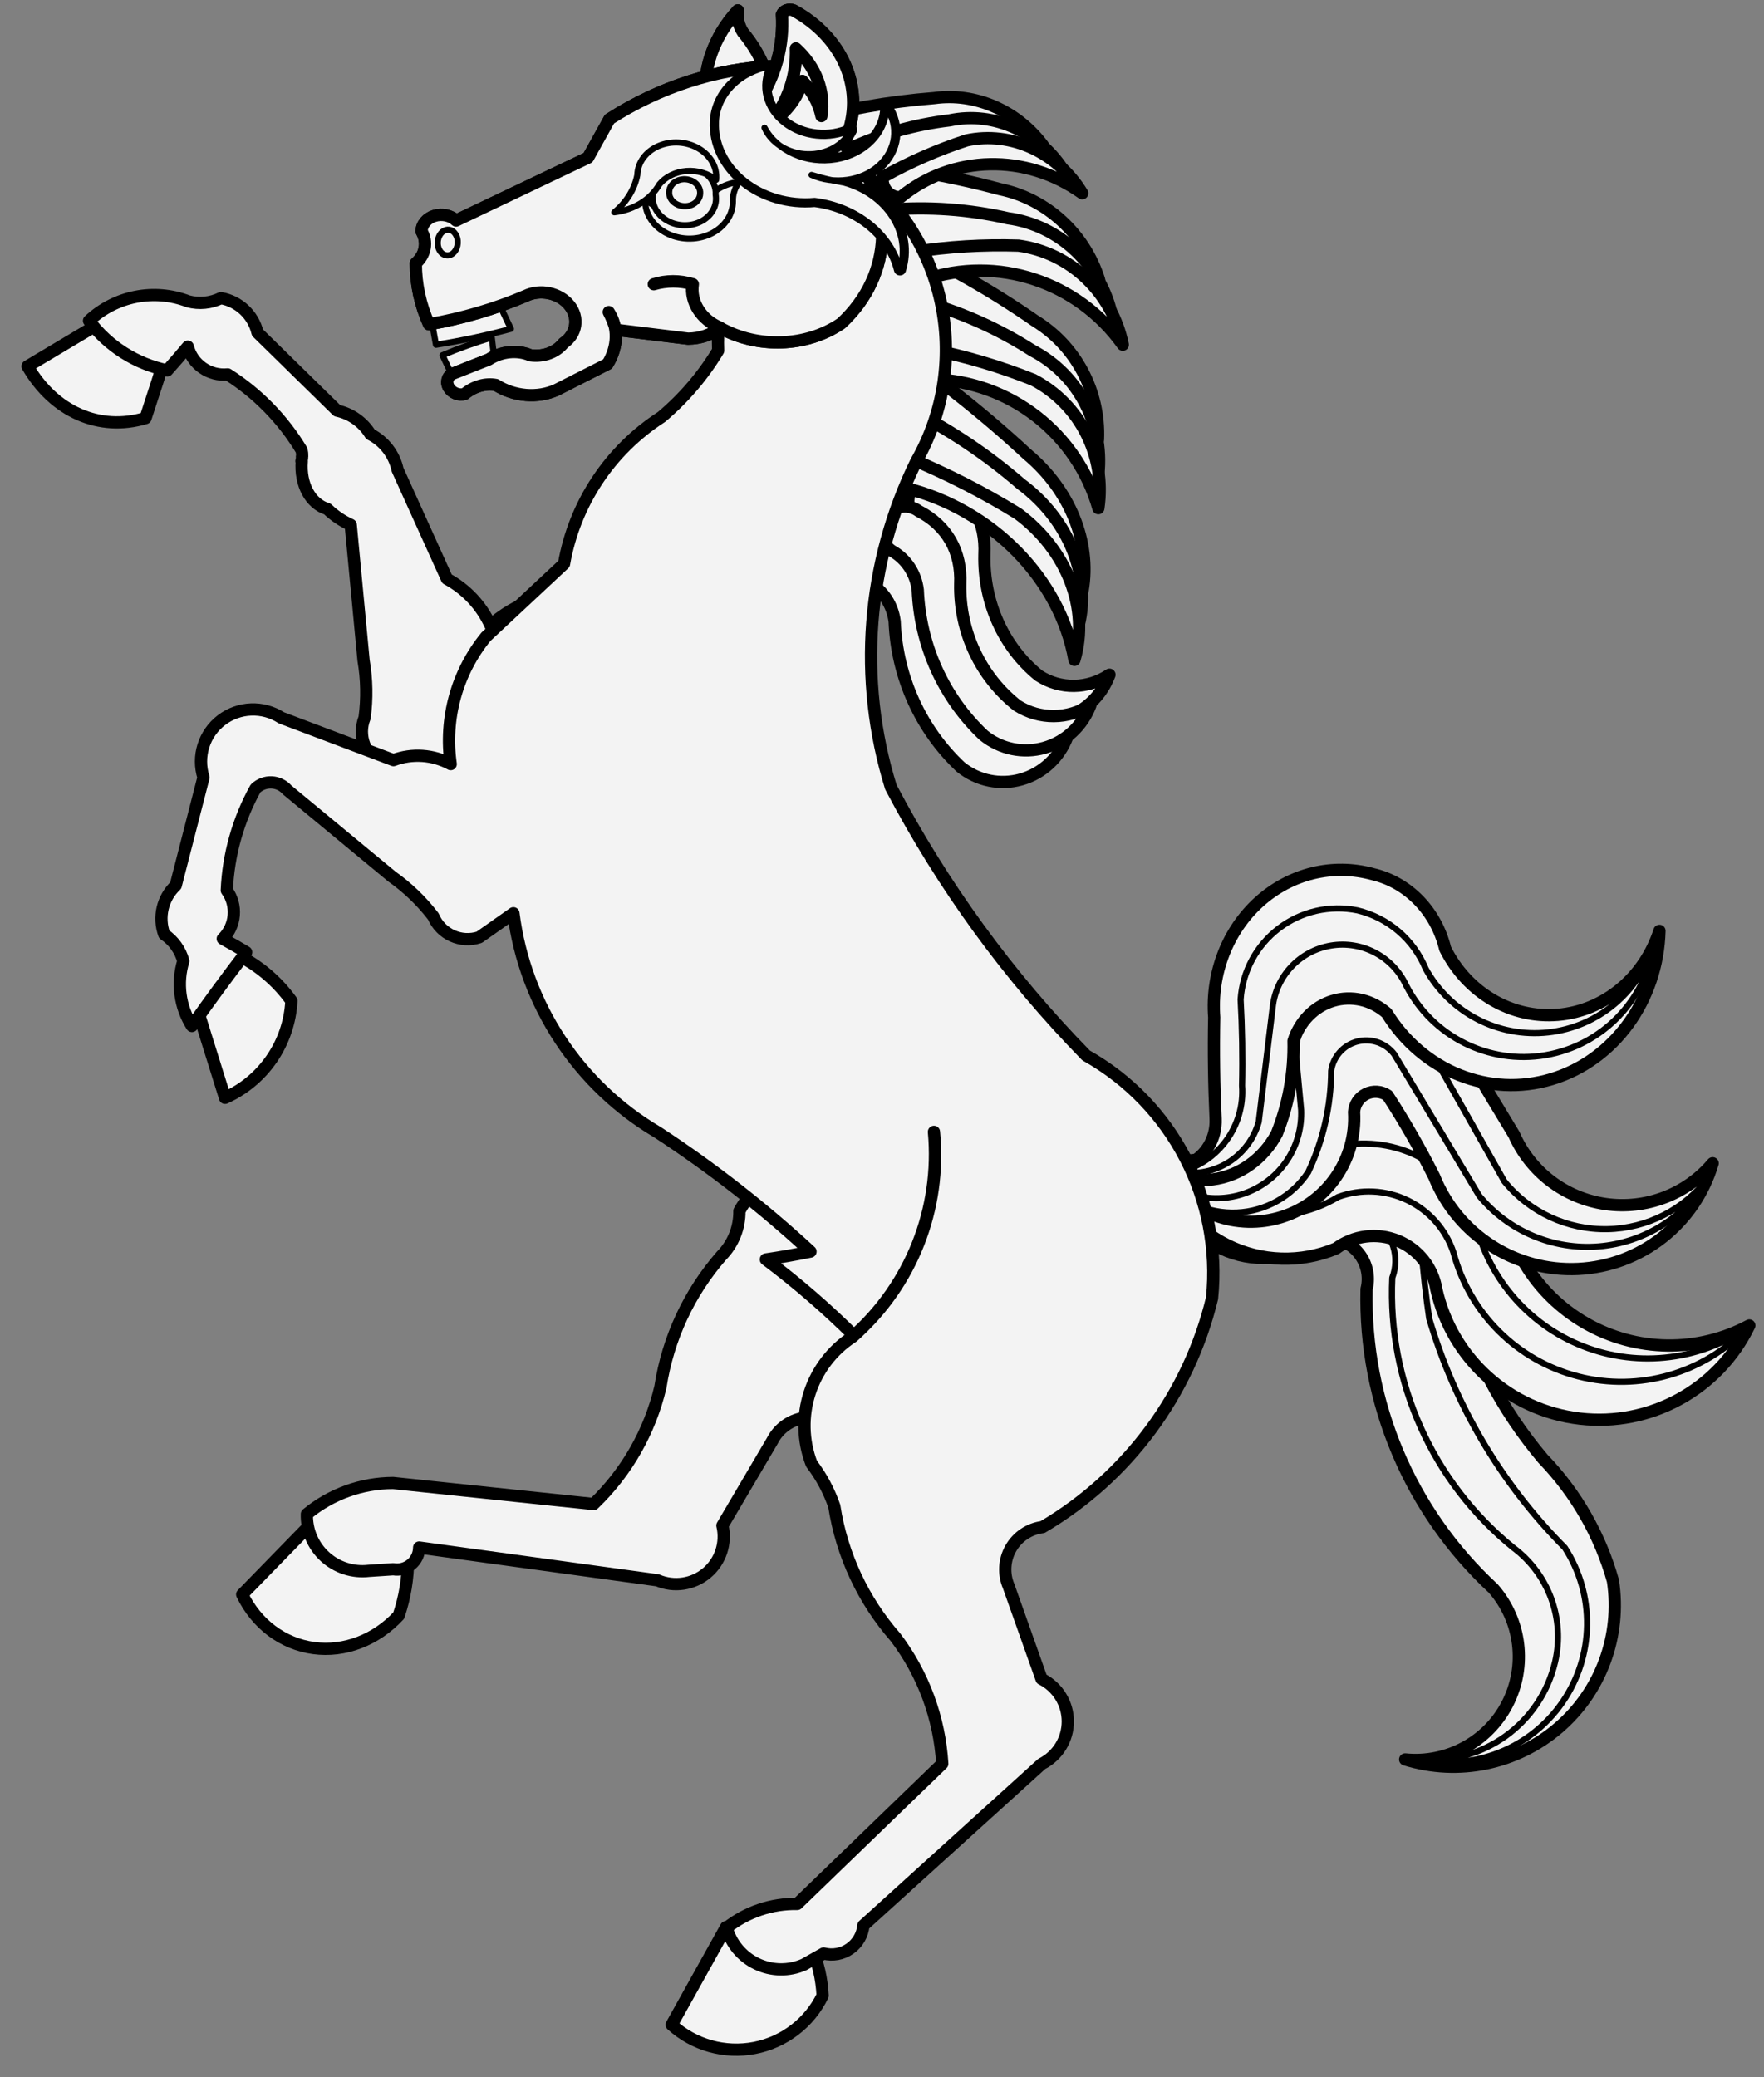 <?xml version="1.0" encoding="UTF-8" standalone="no"?>
<!DOCTYPE svg PUBLIC "-//W3C//DTD SVG 1.1//EN" "http://www.w3.org/Graphics/SVG/1.1/DTD/svg11.dtd">
<svg xmlns:dc="http://purl.org/dc/elements/1.1/" version="1.1" xmlns:xl="http://www.w3.org/1999/xlink" xmlns="http://www.w3.org/2000/svg" viewBox="31.5 61.421 288 339.079" width="288" height="339.079">
  <rect x="31.5" y="61.421" width="288" height="339.079" fill="#808080" stroke="none"/>
  <defs>
    <clipPath id="artboard_clip_path">
      <path d="M 31.5 61.421 L 319.5 61.421 L 319.5 400.5 L 31.5 400.5 Z"/>
    </clipPath>
  </defs>
  <g id="Horse_Rampant_(1)" stroke="none" stroke-opacity="1" stroke-dasharray="none" fill="none" fill-opacity="1">
    <title>Horse Rampant (1)</title>
    <g id="Horse_Rampant_(1)_Layer_2" clip-path="url(#artboard_clip_path)">
      <title>Layer 2</title>
      <g id="Group_3">
        <g id="Graphic_48">
          <path d="M 210.766 133.144 C 211.083 125.277 207.141 117.869 200.462 113.775 C 193.296 108.802 185.69 104.497 177.74 100.915 C 176.336 103.387 176.147 106.369 177.229 108.99 C 178.311 111.612 180.542 113.579 183.271 114.317 C 195.556 113.915 206.666 121.522 210.766 133.144 Z" fill="#f3f3f3"/>
          <path d="M 210.766 133.144 C 211.083 125.277 207.141 117.869 200.462 113.775 C 193.296 108.802 185.69 104.497 177.74 100.915 C 176.336 103.387 176.147 106.369 177.229 108.99 C 178.311 111.612 180.542 113.579 183.271 114.317 C 195.556 113.915 206.666 121.522 210.766 133.144 Z" stroke="black" stroke-linecap="round" stroke-linejoin="round" stroke-width="2"/>
        </g>
        <g id="Graphic_47">
          <path d="M 210.725 139.62 C 211.986 131.056 207.719 122.648 200.088 118.66 C 194.499 115.08 188.402 112.365 182.003 110.608 C 180.802 111.951 180.286 113.775 180.607 115.547 C 180.927 117.319 182.048 118.839 183.641 119.662 C 196.048 119.686 206.991 127.75 210.725 139.62 Z" fill="#f3f3f3"/>
          <path d="M 210.725 139.62 C 211.986 131.056 207.719 122.648 200.088 118.66 C 194.499 115.08 188.402 112.365 182.003 110.608 C 180.802 111.951 180.286 113.775 180.607 115.547 C 180.927 117.319 182.048 118.839 183.641 119.662 C 196.048 119.686 206.991 127.75 210.725 139.62 Z" stroke="black" stroke-linecap="round" stroke-linejoin="round" stroke-width="2"/>
        </g>
        <g id="Graphic_46">
          <path d="M 210.825 144.371 C 212.087 135.808 207.82 127.4 200.188 123.412 C 194.804 121.257 189.232 119.6 183.544 118.463 C 182.826 119.085 182.433 120.004 182.479 120.953 C 182.525 121.902 183.005 122.776 183.779 123.319 C 196.411 123.677 207.339 132.184 210.825 144.371 Z" fill="#f3f3f3"/>
          <path d="M 210.825 144.371 C 212.087 135.808 207.82 127.4 200.188 123.412 C 194.804 121.257 189.232 119.6 183.544 118.463 C 182.826 119.085 182.433 120.004 182.479 120.953 C 182.525 121.902 183.005 122.776 183.779 123.319 C 196.411 123.677 207.339 132.184 210.825 144.371 Z" stroke="black" stroke-linecap="round" stroke-linejoin="round" stroke-width="2"/>
        </g>
        <g id="Graphic_45">
          <path d="M 210.94 107.082 C 208.564 99.528 202.377 93.875 194.761 92.301 C 186.393 90.059 177.842 88.602 169.214 87.947 C 168.743 90.772 169.579 93.661 171.478 95.77 C 173.378 97.88 176.126 98.973 178.922 98.73 C 190.239 94.12 203.175 97.495 210.94 107.082 Z" fill="#f3f3f3"/>
          <path d="M 210.94 107.082 C 208.564 99.528 202.377 93.875 194.761 92.301 C 186.393 90.059 177.842 88.602 169.214 87.947 C 168.743 90.772 169.579 93.661 171.478 95.77 C 173.378 97.88 176.126 98.973 178.922 98.73 C 190.239 94.12 203.175 97.495 210.94 107.082 Z" stroke="black" stroke-linecap="round" stroke-linejoin="round" stroke-width="2"/>
        </g>
        <g id="Graphic_44">
          <path d="M 213.101 113.227 C 211.371 104.684 204.537 98.193 196.067 97.049 C 189.643 95.587 183.04 95.118 176.48 95.66 C 175.817 97.344 175.955 99.247 176.855 100.813 C 177.754 102.379 179.312 103.432 181.076 103.664 C 192.652 99.412 205.593 103.276 213.101 113.227 Z" fill="#f3f3f3"/>
          <path d="M 213.101 113.227 C 211.371 104.684 204.537 98.193 196.067 97.049 C 189.643 95.587 183.04 95.118 176.48 95.66 C 175.817 97.344 175.955 99.247 176.855 100.813 C 177.754 102.379 179.312 103.432 181.076 103.664 C 192.652 99.412 205.593 103.276 213.101 113.227 Z" stroke="black" stroke-linecap="round" stroke-linejoin="round" stroke-width="2"/>
        </g>
        <g id="Graphic_43">
          <path d="M 214.813 117.691 C 213.083 109.148 206.248 102.657 197.778 101.513 C 192.024 101.328 186.266 101.679 180.574 102.563 C 180.113 103.401 180.058 104.409 180.424 105.294 C 180.791 106.179 181.538 106.841 182.448 107.086 C 194.347 103.069 207.424 107.355 214.813 117.691 Z" fill="#f3f3f3"/>
          <path d="M 214.813 117.691 C 213.083 109.148 206.248 102.657 197.778 101.513 C 192.024 101.328 186.266 101.679 180.574 102.563 C 180.113 103.401 180.058 104.409 180.424 105.294 C 180.791 106.179 181.538 106.841 182.448 107.086 C 194.347 103.069 207.424 107.355 214.813 117.691 Z" stroke="black" stroke-linecap="round" stroke-linejoin="round" stroke-width="2"/>
        </g>
        <g id="Graphic_42">
          <path d="M 177.708 149.993 C 182.346 152.382 184.753 156.611 184.502 161.927 C 184.36 169.692 187.812 177.042 193.816 181.761 C 197.465 184.068 202.099 184.039 205.754 181.684 C 204.467 185.087 201.674 187.673 198.234 188.647 C 194.794 189.622 191.117 188.868 188.334 186.618 C 181.811 180.489 177.942 171.96 177.567 162.886 C 177.248 160.185 175.682 157.811 173.353 156.501 C 172.182 155.732 171.516 154.371 171.613 152.947 C 171.711 151.523 172.556 150.259 173.823 149.645 C 175.089 149.032 176.576 149.165 177.708 149.993 Z" fill="#f3f3f3"/>
          <path d="M 177.708 149.993 C 182.346 152.382 184.753 156.611 184.502 161.927 C 184.36 169.692 187.812 177.042 193.816 181.761 C 197.465 184.068 202.099 184.039 205.754 181.684 C 204.467 185.087 201.674 187.673 198.234 188.647 C 194.794 189.622 191.117 188.868 188.334 186.618 C 181.811 180.489 177.942 171.96 177.567 162.886 C 177.248 160.185 175.682 157.811 173.353 156.501 C 172.182 155.732 171.516 154.371 171.613 152.947 C 171.711 151.523 172.556 150.259 173.823 149.645 C 175.089 149.032 176.576 149.165 177.708 149.993 Z" stroke="black" stroke-linecap="round" stroke-linejoin="round" stroke-width="2"/>
        </g>
        <g id="Graphic_41">
          <path d="M 185.721 140.067 C 190.191 142.425 192.495 146.635 192.221 151.949 C 192.038 159.707 195.331 167.03 201.105 171.707 C 204.617 173.989 209.093 173.931 212.638 171.559 C 211.375 174.966 208.66 177.567 205.33 178.56 C 201.999 179.554 198.45 178.822 195.774 176.59 C 189.511 170.506 185.824 162.01 185.516 152.948 C 185.223 150.25 183.722 147.888 181.478 146.594 C 180.342 145.837 179.697 144.48 179.797 143.05 C 179.897 141.621 180.725 140.348 181.958 139.727 C 183.191 139.106 184.633 139.236 185.721 140.067 Z" fill="#f3f3f3"/>
          <path d="M 185.721 140.067 C 190.191 142.425 192.495 146.635 192.221 151.949 C 192.038 159.707 195.331 167.03 201.105 171.707 C 204.617 173.989 209.093 173.931 212.638 171.559 C 211.375 174.966 208.66 177.567 205.33 178.56 C 201.999 179.554 198.45 178.822 195.774 176.59 C 189.511 170.506 185.824 162.01 185.516 152.948 C 185.223 150.25 183.722 147.888 181.478 146.594 C 180.342 145.837 179.697 144.48 179.797 143.05 C 179.897 141.621 180.725 140.348 181.958 139.727 C 183.191 139.106 184.633 139.236 185.721 140.067 Z" stroke="black" stroke-linecap="round" stroke-linejoin="round" stroke-width="2"/>
        </g>
        <g id="Graphic_40">
          <path d="M 181.48 144.835 C 186.118 147.224 188.525 151.453 188.274 156.769 C 188.132 164.534 191.584 171.884 197.588 176.603 C 201.237 178.91 205.871 178.881 209.527 176.526 C 208.24 179.929 205.447 182.515 202.006 183.489 C 198.566 184.463 194.889 183.71 192.106 181.459 C 185.584 175.331 181.714 166.802 181.339 157.728 C 181.02 155.026 179.454 152.653 177.126 151.343 C 175.954 150.574 175.288 149.213 175.385 147.789 C 175.483 146.365 176.329 145.101 177.595 144.487 C 178.861 143.874 180.348 144.007 181.48 144.835 Z" fill="#f3f3f3"/>
          <path d="M 181.48 144.835 C 186.118 147.224 188.525 151.453 188.274 156.769 C 188.132 164.534 191.584 171.884 197.588 176.603 C 201.237 178.91 205.871 178.881 209.527 176.526 C 208.24 179.929 205.447 182.515 202.006 183.489 C 198.566 184.463 194.889 183.71 192.106 181.459 C 185.584 175.331 181.714 166.802 181.339 157.728 C 181.02 155.026 179.454 152.653 177.126 151.343 C 175.954 150.574 175.288 149.213 175.385 147.789 C 175.483 146.365 176.329 145.101 177.595 144.487 C 178.861 143.874 180.348 144.007 181.48 144.835 Z" stroke="black" stroke-linecap="round" stroke-linejoin="round" stroke-width="2"/>
        </g>
        <g id="Graphic_39">
          <path d="M 208.267 157.752 C 209.613 149.868 206.154 141.389 199.223 135.584 C 191.863 128.768 183.929 122.521 175.519 116.918 C 173.641 119.071 173.054 122.043 173.929 124.966 C 174.805 127.889 177.045 130.435 179.996 131.861 C 193.741 134.51 205.164 144.972 208.267 157.752 Z" fill="#f3f3f3"/>
          <path d="M 208.267 157.752 C 209.613 149.868 206.154 141.389 199.223 135.584 C 191.863 128.768 183.929 122.521 175.519 116.918 C 173.641 119.071 173.054 122.043 173.929 124.966 C 174.805 127.889 177.045 130.435 179.996 131.861 C 193.741 134.51 205.164 144.972 208.267 157.752 Z" stroke="black" stroke-linecap="round" stroke-linejoin="round" stroke-width="2"/>
        </g>
        <g id="Graphic_38">
          <path d="M 207.397 164.293 C 209.885 155.938 206.188 146.365 198.183 140.432 C 192.407 135.421 185.958 131.16 179.05 127.791 C 177.541 128.851 176.736 130.568 176.869 132.44 C 177.001 134.312 178.057 136.129 179.727 137.359 C 193.554 140.47 204.734 151.353 207.397 164.293 Z" fill="#f3f3f3"/>
          <path d="M 207.397 164.293 C 209.885 155.938 206.188 146.365 198.183 140.432 C 192.407 135.421 185.958 131.16 179.05 127.791 C 177.541 128.851 176.736 130.568 176.869 132.44 C 177.001 134.312 178.057 136.129 179.727 137.359 C 193.554 140.47 204.734 151.353 207.397 164.293 Z" stroke="black" stroke-linecap="round" stroke-linejoin="round" stroke-width="2"/>
        </g>
        <g id="Graphic_37">
          <path d="M 206.916 169.132 C 209.404 160.777 205.708 151.204 197.702 145.271 C 191.969 141.748 185.965 138.684 179.764 136.117 C 178.884 136.569 178.33 137.404 178.264 138.378 C 178.198 139.352 178.626 140.356 179.425 141.098 C 193.462 144.602 204.569 155.93 206.916 169.132 Z" fill="#f3f3f3"/>
          <path d="M 206.916 169.132 C 209.404 160.777 205.708 151.204 197.702 145.271 C 191.969 141.748 185.965 138.684 179.764 136.117 C 178.884 136.569 178.33 137.404 178.264 138.378 C 178.198 139.352 178.626 140.356 179.425 141.098 C 193.462 144.602 204.569 155.93 206.916 169.132 Z" stroke="black" stroke-linecap="round" stroke-linejoin="round" stroke-width="2"/>
        </g>
        <g id="Graphic_36">
          <path d="M 201.77 85.14 C 197.508 79.452 190.721 76.505 184.026 77.433 C 176.514 78.023 169.096 79.331 161.862 81.34 C 162.347 83.87 163.918 86.066 166.117 87.287 C 168.315 88.508 170.893 88.617 173.099 87.582 C 180.904 80.325 192.488 79.338 201.77 85.14 Z" fill="#f3f3f3"/>
          <path d="M 201.77 85.14 C 197.508 79.452 190.721 76.505 184.026 77.433 C 176.514 78.023 169.096 79.331 161.862 81.34 C 162.347 83.87 163.918 86.066 166.117 87.287 C 168.315 88.508 170.893 88.617 173.099 87.582 C 180.904 80.325 192.488 79.338 201.77 85.14 Z" stroke="black" stroke-linecap="round" stroke-linejoin="round" stroke-width="2"/>
        </g>
        <g id="Graphic_35">
          <path d="M 205.424 89.697 C 201.383 82.983 193.812 79.521 186.554 81.068 C 180.866 81.736 175.338 83.299 170.156 85.704 C 170.135 87.325 170.834 88.894 172.05 89.952 C 173.266 91.009 174.861 91.437 176.37 91.109 C 184.499 84.078 196.239 83.507 205.424 89.697 Z" fill="#f3f3f3"/>
          <path d="M 205.424 89.697 C 201.383 82.983 193.812 79.521 186.554 81.068 C 180.866 81.736 175.338 83.299 170.156 85.704 C 170.135 87.325 170.834 88.894 172.05 89.952 C 173.266 91.009 174.861 91.437 176.37 91.109 C 184.499 84.078 196.239 83.507 205.424 89.697 Z" stroke="black" stroke-linecap="round" stroke-linejoin="round" stroke-width="2"/>
        </g>
        <g id="Graphic_34">
          <path d="M 208.191 92.966 C 204.151 86.255 196.584 82.792 189.328 84.334 C 184.58 85.885 179.993 87.891 175.625 90.328 C 175.507 91.172 175.772 92.041 176.343 92.681 C 176.914 93.321 177.726 93.659 178.543 93.598 C 187.007 86.672 198.986 86.417 208.191 92.966 Z" fill="#f3f3f3"/>
          <path d="M 208.191 92.966 C 204.151 86.255 196.584 82.792 189.328 84.334 C 184.58 85.885 179.993 87.891 175.625 90.328 C 175.507 91.172 175.772 92.041 176.343 92.681 C 176.914 93.321 177.726 93.659 178.543 93.598 C 187.007 86.672 198.986 86.417 208.191 92.966 Z" stroke="black" stroke-linecap="round" stroke-linejoin="round" stroke-width="2"/>
        </g>
        <g id="Graphic_33">
          <path d="M 222.293 253.693 C 223.176 259.081 226.815 263.615 231.885 265.642 C 236.956 267.669 242.717 266.893 247.071 263.598 C 249.295 263.238 251.551 264.023 253.071 265.687 C 254.591 267.35 255.171 269.667 254.613 271.85 C 254.185 290.348 261.716 308.141 275.294 320.712 C 279.858 325.925 280.773 333.398 277.6 339.558 C 274.426 345.718 267.81 349.312 260.916 348.621 C 269.595 351.332 279.058 349.38 285.955 343.456 C 292.852 337.532 296.211 328.472 294.841 319.484 C 292.743 311.988 288.814 305.132 283.408 299.531 C 276.662 291.563 271.775 282.193 269.102 272.1 C 270.431 265.783 268.078 259.256 263.024 255.24 C 257.97 251.223 251.081 250.406 245.226 253.127 C 242.572 256.749 238.388 258.935 233.899 259.045 C 229.41 259.156 225.123 257.179 222.293 253.693 Z" fill="#f3f3f3"/>
          <path d="M 222.293 253.693 C 223.176 259.081 226.815 263.615 231.885 265.642 C 236.956 267.669 242.717 266.893 247.071 263.598 C 249.295 263.238 251.551 264.023 253.071 265.687 C 254.591 267.35 255.171 269.667 254.613 271.85 C 254.185 290.348 261.716 308.141 275.294 320.712 C 279.858 325.925 280.773 333.398 277.6 339.558 C 274.426 345.718 267.81 349.312 260.916 348.621 C 269.595 351.332 279.058 349.38 285.955 343.456 C 292.852 337.532 296.211 328.472 294.841 319.484 C 292.743 311.988 288.814 305.132 283.408 299.531 C 276.662 291.563 271.775 282.193 269.102 272.1 C 270.431 265.783 268.078 259.256 263.024 255.24 C 257.97 251.223 251.081 250.406 245.226 253.127 C 242.572 256.749 238.388 258.935 233.899 259.045 C 229.41 259.156 225.123 257.179 222.293 253.693 Z" stroke="black" stroke-linecap="round" stroke-linejoin="round" stroke-width="2"/>
        </g>
        <g id="Graphic_32">
          <path d="M 222.014 254.088 C 224.781 258.595 229.427 261.619 234.668 262.323 C 239.909 263.028 245.189 261.339 249.048 257.723 C 251.983 256.379 255.377 256.479 258.228 257.995 C 261.078 259.51 263.06 262.268 263.587 265.453 C 263.879 269.195 264.296 272.926 264.839 276.639 C 268.994 290.761 276.606 303.623 286.986 314.06 C 291.966 321.777 291.809 331.733 286.589 339.289 C 281.37 346.845 272.114 350.516 263.134 348.59 C 273.498 349.649 283.033 342.84 285.395 332.694 C 287.028 325.68 284.352 318.364 278.578 314.06 C 265.358 303.348 258.021 286.988 258.813 269.992 C 260.083 266.629 258.898 262.833 255.941 260.79 C 252.984 258.746 249.014 258.981 246.318 261.358 C 242.146 263.688 237.208 264.23 232.629 262.861 C 228.051 261.491 224.221 258.327 222.014 254.088 Z" fill="#f3f3f3"/>
          <path d="M 222.014 254.088 C 224.781 258.595 229.427 261.619 234.668 262.323 C 239.909 263.028 245.189 261.339 249.048 257.723 C 251.983 256.379 255.377 256.479 258.228 257.995 C 261.078 259.51 263.06 262.268 263.587 265.453 C 263.879 269.195 264.296 272.926 264.839 276.639 C 268.994 290.761 276.606 303.623 286.986 314.06 C 291.966 321.777 291.809 331.733 286.589 339.289 C 281.37 346.845 272.114 350.516 263.134 348.59 C 273.498 349.649 283.033 342.84 285.395 332.694 C 287.028 325.68 284.352 318.364 278.578 314.06 C 265.358 303.348 258.021 286.988 258.813 269.992 C 260.083 266.629 258.898 262.833 255.941 260.79 C 252.984 258.746 249.014 258.981 246.318 261.358 C 242.146 263.688 237.208 264.23 232.629 262.861 C 228.051 261.491 224.221 258.327 222.014 254.088 Z" stroke="black" stroke-linecap="round" stroke-linejoin="round" stroke-width="1"/>
        </g>
        <g id="Graphic_31">
          <path d="M 220.651 250.912 C 222.223 256.909 226.318 261.929 231.877 264.673 C 237.437 267.417 243.913 267.615 249.629 265.215 C 252.53 263.065 256.342 262.582 259.687 263.942 C 263.032 265.302 265.426 268.307 266.004 271.871 C 268.529 283.184 277.938 291.658 289.452 292.99 C 300.966 294.322 312.061 288.22 317.101 277.783 C 308.724 282.274 298.623 282.131 290.375 277.406 C 282.127 272.681 276.896 264.04 276.532 254.541 C 276.223 248.422 272.769 242.897 267.404 239.938 C 262.038 236.979 255.524 237.005 250.182 240.008 C 242.233 247.511 231.568 251.448 220.651 250.912 Z" fill="#f3f3f3"/>
          <path d="M 220.651 250.912 C 222.223 256.909 226.318 261.929 231.877 264.673 C 237.437 267.417 243.913 267.615 249.629 265.215 C 252.53 263.065 256.342 262.582 259.687 263.942 C 263.032 265.302 265.426 268.307 266.004 271.871 C 268.529 283.184 277.938 291.658 289.452 292.99 C 300.966 294.322 312.061 288.22 317.101 277.783 C 308.724 282.274 298.623 282.131 290.375 277.406 C 282.127 272.681 276.896 264.04 276.532 254.541 C 276.223 248.422 272.769 242.897 267.404 239.938 C 262.038 236.979 255.524 237.005 250.182 240.008 C 242.233 247.511 231.568 251.448 220.651 250.912 Z" stroke="black" stroke-linecap="round" stroke-linejoin="round" stroke-width="2"/>
        </g>
        <g id="Graphic_30">
          <path d="M 221.787 250.911 C 230.609 255.939 241.613 255.038 249.499 248.641 C 258.514 246.481 267.831 250.81 271.994 259.093 C 273.639 268.794 280.106 276.993 289.157 280.852 C 298.209 284.711 308.602 283.701 316.741 278.171 C 309.666 285.609 299.122 288.64 289.177 286.094 C 279.233 283.548 271.442 275.824 268.811 265.902 C 267.577 262.151 264.87 259.065 261.312 257.351 C 257.755 255.637 253.654 255.444 249.952 256.815 C 240.468 262.539 228.173 259.961 221.787 250.911 Z" fill="#f3f3f3"/>
          <path d="M 221.787 250.911 C 230.609 255.939 241.613 255.038 249.499 248.641 C 258.514 246.481 267.831 250.81 271.994 259.093 C 273.639 268.794 280.106 276.993 289.157 280.852 C 298.209 284.711 308.602 283.701 316.741 278.171 C 309.666 285.609 299.122 288.64 289.177 286.094 C 279.233 283.548 271.442 275.824 268.811 265.902 C 267.577 262.151 264.87 259.065 261.312 257.351 C 257.755 255.637 253.654 255.444 249.952 256.815 C 240.468 262.539 228.173 259.961 221.787 250.911 Z" stroke="black" stroke-linecap="round" stroke-linejoin="round" stroke-width="1"/>
        </g>
        <g id="Graphic_29">
          <path d="M 221.348 252.877 C 225.436 259.443 233.459 262.397 240.828 260.05 C 248.198 257.703 253.035 250.653 252.572 242.932 C 252.649 241.672 253.395 240.549 254.528 239.991 C 255.661 239.434 257.006 239.526 258.051 240.234 C 260.827 244.509 263.364 248.934 265.65 253.49 C 269.485 263.001 278.918 269.044 289.161 268.552 C 299.405 268.059 308.215 261.139 311.119 251.304 C 306.82 256.39 300.204 258.903 293.612 257.953 C 287.021 257.004 281.383 252.726 278.694 246.634 C 273.644 238.326 268.689 229.961 263.831 221.539 C 259.305 217.459 252.772 216.494 247.259 219.092 C 241.747 221.689 238.332 227.342 238.597 233.43 C 241.352 238.543 240.622 244.834 236.767 249.18 C 232.913 253.526 226.754 255.002 221.348 252.877 Z" fill="#f3f3f3"/>
          <path d="M 221.348 252.877 C 225.436 259.443 233.459 262.397 240.828 260.05 C 248.198 257.703 253.035 250.653 252.572 242.932 C 252.649 241.672 253.395 240.549 254.528 239.991 C 255.661 239.434 257.006 239.526 258.051 240.234 C 260.827 244.509 263.364 248.934 265.65 253.49 C 269.485 263.001 278.918 269.044 289.161 268.552 C 299.405 268.059 308.215 261.139 311.119 251.304 C 306.82 256.39 300.204 258.903 293.612 257.953 C 287.021 257.004 281.383 252.726 278.694 246.634 C 273.644 238.326 268.689 229.961 263.831 221.539 C 259.305 217.459 252.772 216.494 247.259 219.092 C 241.747 221.689 238.332 227.342 238.597 233.43 C 241.352 238.543 240.622 244.834 236.767 249.18 C 232.913 253.526 226.754 255.002 221.348 252.877 Z" stroke="black" stroke-linecap="round" stroke-linejoin="round" stroke-width="2"/>
        </g>
        <g id="Graphic_28">
          <path d="M 221.264 253.823 C 225.471 257.308 231.333 257.994 236.231 255.574 C 241.128 253.153 244.145 248.079 243.931 242.62 L 243.114 233.879 C 242.843 229.432 245.43 225.306 249.551 223.612 C 253.671 221.918 258.412 223.032 261.347 226.383 L 277.106 254.25 C 281.216 259.309 287.43 262.19 293.948 262.059 C 300.465 261.928 306.558 258.798 310.462 253.578 C 306.692 260.05 299.995 264.269 292.529 264.875 C 285.064 265.481 277.774 262.397 273.01 256.617 L 259.116 233.482 C 257.695 231.647 255.312 230.841 253.069 231.437 C 250.825 232.033 249.156 233.915 248.833 236.214 C 248.808 241.938 247.526 247.587 245.078 252.762 C 242.474 256.691 238.149 259.138 233.441 259.348 C 228.732 259.558 224.207 257.505 221.264 253.823 Z" fill="#f3f3f3"/>
          <path d="M 221.264 253.823 C 225.471 257.308 231.333 257.994 236.231 255.574 C 241.128 253.153 244.145 248.079 243.931 242.62 L 243.114 233.879 C 242.843 229.432 245.43 225.306 249.551 223.612 C 253.671 221.918 258.412 223.032 261.347 226.383 L 277.106 254.25 C 281.216 259.309 287.43 262.19 293.948 262.059 C 300.465 261.928 306.558 258.798 310.462 253.578 C 306.692 260.05 299.995 264.269 292.529 264.875 C 285.064 265.481 277.774 262.397 273.01 256.617 L 259.116 233.482 C 257.695 231.647 255.312 230.841 253.069 231.437 C 250.825 232.033 249.156 233.915 248.833 236.214 C 248.808 241.938 247.526 247.587 245.078 252.762 C 242.474 256.691 238.149 259.138 233.441 259.348 C 228.732 259.558 224.207 257.505 221.264 253.823 Z" stroke="black" stroke-linecap="round" stroke-linejoin="round" stroke-width="1"/>
        </g>
        <g id="Graphic_27">
          <path d="M 217.698 249.392 C 219.672 251.789 222.844 252.586 225.606 251.38 C 228.369 250.175 230.118 247.229 229.967 244.037 C 229.708 238.522 229.632 232.999 229.741 227.479 C 229.192 220.299 231.92 213.279 237.062 208.638 C 242.205 203.997 249.126 202.311 255.636 204.112 C 261.401 205.455 265.969 210.163 267.444 216.284 C 271.03 223.473 278.244 227.708 285.828 227.076 C 293.412 226.444 299.929 221.065 302.434 213.368 C 302.133 224.709 295.004 234.505 284.819 237.573 C 274.633 240.642 263.742 236.276 257.905 226.784 C 255.449 224.627 252.175 223.881 249.141 224.788 C 246.107 225.695 243.696 228.139 242.688 231.332 C 242.806 236.51 241.875 241.673 239.958 246.468 C 237.777 250.589 233.903 253.358 229.515 253.935 C 225.127 254.511 220.743 252.826 217.698 249.392 Z" fill="#f3f3f3"/>
          <path d="M 217.698 249.392 C 219.672 251.789 222.844 252.586 225.606 251.38 C 228.369 250.175 230.118 247.229 229.967 244.037 C 229.708 238.522 229.632 232.999 229.741 227.479 C 229.192 220.299 231.92 213.279 237.062 208.638 C 242.205 203.997 249.126 202.311 255.636 204.112 C 261.401 205.455 265.969 210.163 267.444 216.284 C 271.03 223.473 278.244 227.708 285.828 227.076 C 293.412 226.444 299.929 221.065 302.434 213.368 C 302.133 224.709 295.004 234.505 284.819 237.573 C 274.633 240.642 263.742 236.276 257.905 226.784 C 255.449 224.627 252.175 223.881 249.141 224.788 C 246.107 225.695 243.696 228.139 242.688 231.332 C 242.806 236.51 241.875 241.673 239.958 246.468 C 237.777 250.589 233.903 253.358 229.515 253.935 C 225.127 254.511 220.743 252.826 217.698 249.392 Z" stroke="black" stroke-linecap="round" stroke-linejoin="round" stroke-width="2"/>
        </g>
        <g id="Graphic_26">
          <path d="M 224.059 252.725 C 230.438 251.145 234.754 245.202 234.284 238.647 C 234.387 233.95 234.308 229.251 234.05 224.561 C 234.362 219.975 236.638 215.747 240.295 212.961 C 243.951 210.176 248.632 209.105 253.136 210.022 C 258.16 211.235 262.299 214.782 264.266 219.561 C 268.221 226.743 276.109 230.84 284.259 229.946 C 292.409 229.052 299.221 223.342 301.525 215.474 C 300.203 224.748 293.033 232.102 283.795 233.66 C 274.557 235.217 265.373 230.619 261.084 222.291 C 258.927 217.592 253.89 214.92 248.79 215.77 C 243.69 216.62 239.792 220.781 239.276 225.926 L 237.006 244.551 C 235.421 250.19 229.831 253.72 224.059 252.725 Z" fill="#f3f3f3"/>
          <path d="M 224.059 252.725 C 230.438 251.145 234.754 245.202 234.284 238.647 C 234.387 233.95 234.308 229.251 234.05 224.561 C 234.362 219.975 236.638 215.747 240.295 212.961 C 243.951 210.176 248.632 209.105 253.136 210.022 C 258.16 211.235 262.299 214.782 264.266 219.561 C 268.221 226.743 276.109 230.84 284.259 229.946 C 292.409 229.052 299.221 223.342 301.525 215.474 C 300.203 224.748 293.033 232.102 283.795 233.66 C 274.557 235.217 265.373 230.619 261.084 222.291 C 258.927 217.592 253.89 214.92 248.79 215.77 C 243.69 216.62 239.792 220.781 239.276 225.926 L 237.006 244.551 C 235.421 250.19 229.831 253.72 224.059 252.725 Z" stroke="black" stroke-linecap="round" stroke-linejoin="round" stroke-width="1"/>
        </g>
        <g id="Graphic_25">
          <path d="M 49.088 113.406 L 36 121.212 C 40.301 128.648 47.736 131.912 55.26 129.669 C 56.493 125.946 57.695 122.206 58.865 118.449 C 55.349 117.843 51.992 116.111 49.088 113.406 Z" fill="#f3f3f3"/>
          <path d="M 49.088 113.406 L 36 121.212 C 40.301 128.648 47.736 131.912 55.26 129.669 C 56.493 125.946 57.695 122.206 58.865 118.449 C 55.349 117.843 51.992 116.111 49.088 113.406 Z" stroke="black" stroke-linecap="round" stroke-linejoin="round" stroke-width="2"/>
        </g>
        <g id="Graphic_24">
          <path d="M 84.199 308.203 L 71.045 321.687 C 73.359 326.515 77.681 329.756 82.71 330.433 C 87.738 331.111 92.884 329.146 96.597 325.13 C 97.595 322.187 98.108 319.099 98.112 316.012 Z" fill="#f3f3f3"/>
          <path d="M 84.199 308.203 L 71.045 321.687 C 73.359 326.515 77.681 329.756 82.71 330.433 C 87.738 331.111 92.884 329.146 96.597 325.13 C 97.595 322.187 98.108 319.099 98.112 316.012 Z" stroke="black" stroke-linecap="round" stroke-linejoin="round" stroke-width="2"/>
        </g>
        <g id="Graphic_23">
          <path d="M 63.573 225.68 L 68.238 240.623 C 74.532 237.797 78.716 231.689 79.078 224.799 C 76.858 221.705 73.934 219.183 70.547 217.441 C 68.293 220.246 65.967 222.994 63.573 225.68 Z" fill="#f3f3f3"/>
          <path d="M 63.573 225.68 L 68.238 240.623 C 74.532 237.797 78.716 231.689 79.078 224.799 C 76.858 221.705 73.934 219.183 70.547 217.441 C 68.293 220.246 65.967 222.994 63.573 225.68 Z" stroke="black" stroke-linecap="round" stroke-linejoin="round" stroke-width="2"/>
        </g>
        <g id="Graphic_22">
          <path d="M 150.041 375.993 L 141.164 391.929 C 144.82 395.249 149.827 396.652 154.676 395.716 C 159.525 394.779 163.649 391.614 165.807 387.172 C 165.673 384.428 165.047 381.73 163.958 379.208 Z" fill="#f3f3f3"/>
          <path d="M 150.041 375.993 L 141.164 391.929 C 144.82 395.249 149.827 396.652 154.676 395.716 C 159.525 394.779 163.649 391.614 165.807 387.172 C 165.673 384.428 165.047 381.73 163.958 379.208 Z" stroke="black" stroke-linecap="round" stroke-linejoin="round" stroke-width="2"/>
        </g>
        <g id="Graphic_21">
          <path d="M 80.82 136.155 C 80.798 136.336 80.761 136.515 80.712 136.691 L 80.77 136.716 C 80.47 140.486 82.181 143.677 84.947 144.505 C 86.062 145.577 87.351 146.453 88.76 147.095 L 90.86 169.222 C 91.388 172.312 91.445 175.465 91.029 178.573 C 89.848 181.502 91.111 184.848 93.933 186.266 C 95.924 187.065 97.983 187.682 100.085 188.109 L 122.585 195.119 C 127.137 196.964 132.274 196.696 136.61 194.387 C 140.945 192.078 144.035 187.966 145.045 183.158 C 147.012 174.508 143.151 165.579 135.502 161.086 C 127.853 156.592 118.175 157.568 111.576 163.498 C 110.101 160.262 107.607 157.598 104.475 155.912 L 96.411 138.093 C 95.876 135.597 94.248 133.475 91.978 132.31 C 90.766 130.338 88.803 128.946 86.541 128.454 L 73.538 115.708 C 72.846 112.81 70.498 110.6 67.564 110.085 C 65.906 110.896 64.012 111.082 62.229 110.61 C 56.671 108.479 50.384 109.708 46.037 113.774 C 49.166 117.939 53.706 120.821 58.807 121.881 C 59.952 120.613 61.071 119.32 62.162 118.005 C 62.915 120.917 65.684 122.843 68.677 122.536 C 73.601 125.671 77.729 129.907 80.738 134.91 C 80.815 135.229 80.848 135.557 80.836 135.884 C 80.823 135.912 80.81 135.94 80.797 135.968 C 80.804 136.03 80.812 136.093 80.82 136.155 Z" fill="#f3f3f3"/>
          <path d="M 80.82 136.155 C 80.798 136.336 80.761 136.515 80.712 136.691 L 80.77 136.716 C 80.47 140.486 82.181 143.677 84.947 144.505 C 86.062 145.577 87.351 146.453 88.76 147.095 L 90.86 169.222 C 91.388 172.312 91.445 175.465 91.029 178.573 C 89.848 181.502 91.111 184.848 93.933 186.266 C 95.924 187.065 97.983 187.682 100.085 188.109 L 122.585 195.119 C 127.137 196.964 132.274 196.696 136.61 194.387 C 140.945 192.078 144.035 187.966 145.045 183.158 C 147.012 174.508 143.151 165.579 135.502 161.086 C 127.853 156.592 118.175 157.568 111.576 163.498 C 110.101 160.262 107.607 157.598 104.475 155.912 L 96.411 138.093 C 95.876 135.597 94.248 133.475 91.978 132.31 C 90.766 130.338 88.803 128.946 86.541 128.454 L 73.538 115.708 C 72.846 112.81 70.498 110.6 67.564 110.085 C 65.906 110.896 64.012 111.082 62.229 110.61 C 56.671 108.479 50.384 109.708 46.037 113.774 C 49.166 117.939 53.706 120.821 58.807 121.881 C 59.952 120.613 61.071 119.32 62.162 118.005 C 62.915 120.917 65.684 122.843 68.677 122.536 C 73.601 125.671 77.729 129.907 80.738 134.91 C 80.815 135.229 80.848 135.557 80.836 135.884 C 80.823 135.912 80.81 135.94 80.797 135.968 C 80.804 136.03 80.812 136.093 80.82 136.155 Z" stroke="black" stroke-linecap="round" stroke-linejoin="round" stroke-width="2"/>
        </g>
        <g id="Graphic_20">
          <path d="M 223.428 255.644 C 228.857 269.478 225.558 285.215 215.029 295.703 C 200.028 301.651 183.257 301.268 168.543 294.64 C 166.936 293.154 164.724 292.509 162.569 292.899 C 160.415 293.288 158.569 294.666 157.583 296.621 L 149.446 310.44 C 150.125 313.293 149.138 316.286 146.895 318.175 C 144.653 320.065 141.536 320.53 138.84 319.377 L 99.935 314.032 C 99.927 315.094 99.452 316.098 98.637 316.78 C 97.823 317.461 96.75 317.75 95.703 317.571 L 91.732 317.834 C 89.115 318.143 86.493 317.298 84.549 315.52 C 82.604 313.742 81.53 311.205 81.605 308.571 C 85.567 305.301 90.541 303.507 95.678 303.495 L 128.426 306.928 C 133.822 301.741 137.605 295.106 139.323 287.821 C 140.549 279.88 144.006 272.45 149.292 266.397 C 151.206 264.451 152.261 261.819 152.22 259.09 C 156.184 251.933 164.616 248.526 172.44 250.921 C 183.058 254.761 194.87 253.314 204.248 247.025 C 211.567 247.078 218.528 250.206 223.428 255.644 Z" fill="#f3f3f3"/>
          <path d="M 223.428 255.644 C 228.857 269.478 225.558 285.215 215.029 295.703 C 200.028 301.651 183.257 301.268 168.543 294.64 C 166.936 293.154 164.724 292.509 162.569 292.899 C 160.415 293.288 158.569 294.666 157.583 296.621 L 149.446 310.44 C 150.125 313.293 149.138 316.286 146.895 318.175 C 144.653 320.065 141.536 320.53 138.84 319.377 L 99.935 314.032 C 99.927 315.094 99.452 316.098 98.637 316.78 C 97.823 317.461 96.75 317.75 95.703 317.571 L 91.732 317.834 C 89.115 318.143 86.493 317.298 84.549 315.52 C 82.604 313.742 81.53 311.205 81.605 308.571 C 85.567 305.301 90.541 303.507 95.678 303.495 L 128.426 306.928 C 133.822 301.741 137.605 295.106 139.323 287.821 C 140.549 279.88 144.006 272.45 149.292 266.397 C 151.206 264.451 152.261 261.819 152.22 259.09 C 156.184 251.933 164.616 248.526 172.44 250.921 C 183.058 254.761 194.87 253.314 204.248 247.025 C 211.567 247.078 218.528 250.206 223.428 255.644 Z" stroke="black" stroke-linecap="round" stroke-linejoin="round" stroke-width="2"/>
        </g>
        <g id="Graphic_19">
          <path d="M 170.287 88.375 C 185.833 99.315 190.504 120.285 181.071 136.788 C 172.971 153.32 171.497 172.322 176.951 189.905 C 185.392 205.973 196.127 220.727 208.818 233.703 C 222.956 241.642 231.035 257.215 229.382 273.345 C 225.591 289.024 215.609 302.498 201.714 310.692 C 199.542 310.968 197.627 312.248 196.54 314.148 C 195.453 316.049 195.322 318.349 196.186 320.361 L 201.55 335.479 C 204.172 336.793 205.829 339.473 205.836 342.405 C 205.842 345.338 204.195 348.024 201.578 349.349 L 172.469 375.713 C 172.329 377.237 171.529 378.623 170.278 379.505 C 169.027 380.386 167.452 380.675 165.97 380.293 L 162.747 382.108 C 160.291 383.185 157.488 383.142 155.067 381.988 C 152.645 380.835 150.845 378.685 150.134 376.099 C 153.412 373.505 157.489 372.128 161.668 372.203 L 185.341 349.321 C 184.89 341.844 182.237 334.667 177.716 328.695 C 172.42 322.651 168.951 315.227 167.712 307.287 C 166.853 304.789 165.599 302.446 163.996 300.347 C 161.062 292.71 163.872 284.061 170.735 279.606 C 180.223 271.209 185.143 258.795 183.983 246.178 C 185.206 258.715 180.346 271.078 170.913 279.426 C 166.41 274.961 161.607 270.81 156.537 267.002 C 158.978 266.643 161.409 266.215 163.825 265.718 C 156.078 258.564 147.75 252.066 138.927 246.29 C 125.943 238.653 117.227 225.435 115.322 210.493 L 109.75 214.415 C 106.747 215.409 103.484 213.931 102.251 211.018 C 100.349 208.53 98.081 206.345 95.525 204.536 L 78.388 190.364 C 77.748 189.624 76.833 189.179 75.856 189.133 C 74.879 189.087 73.925 189.444 73.219 190.12 C 70.389 195.227 68.783 200.921 68.528 206.753 C 70.291 209.189 70.012 212.548 67.87 214.659 C 69.16 215.363 70.434 216.094 71.692 216.852 C 68.652 220.801 65.699 224.816 62.836 228.896 C 60.843 225.738 60.33 221.867 61.43 218.299 C 60.949 216.518 59.841 214.97 58.312 213.939 C 57.29 211.141 58.029 208.004 60.192 205.956 L 64.725 188.32 C 63.628 184.899 64.8 181.157 67.654 178.974 C 70.507 176.791 74.425 176.638 77.44 178.591 L 95.74 185.497 C 98.802 184.354 102.209 184.591 105.084 186.147 C 104.008 178.714 106.098 171.171 110.847 165.352 L 123.586 153.457 C 125.318 143.6 131.084 134.913 139.494 129.487 C 143.156 126.408 146.284 122.744 148.75 118.643 C 148.189 104.824 157.047 92.375 170.287 88.375 Z" fill="#f3f3f3"/>
          <path d="M 170.287 88.375 C 185.833 99.315 190.504 120.285 181.071 136.788 C 172.971 153.32 171.497 172.322 176.951 189.905 C 185.392 205.973 196.127 220.727 208.818 233.703 C 222.956 241.642 231.035 257.215 229.382 273.345 C 225.591 289.024 215.609 302.498 201.714 310.692 C 199.542 310.968 197.627 312.248 196.54 314.148 C 195.453 316.049 195.322 318.349 196.186 320.361 L 201.55 335.479 C 204.172 336.793 205.829 339.473 205.836 342.405 C 205.842 345.338 204.195 348.024 201.578 349.349 L 172.469 375.713 C 172.329 377.237 171.529 378.623 170.278 379.505 C 169.027 380.386 167.452 380.675 165.97 380.293 L 162.747 382.108 C 160.291 383.185 157.488 383.142 155.067 381.988 C 152.645 380.835 150.845 378.685 150.134 376.099 C 153.412 373.505 157.489 372.128 161.668 372.203 L 185.341 349.321 C 184.89 341.844 182.237 334.667 177.716 328.695 C 172.42 322.651 168.951 315.227 167.712 307.287 C 166.853 304.789 165.599 302.446 163.996 300.347 C 161.062 292.71 163.872 284.061 170.735 279.606 C 180.223 271.209 185.143 258.795 183.983 246.178 C 185.206 258.715 180.346 271.078 170.913 279.426 C 166.41 274.961 161.607 270.81 156.537 267.002 C 158.978 266.643 161.409 266.215 163.825 265.718 C 156.078 258.564 147.75 252.066 138.927 246.29 C 125.943 238.653 117.227 225.435 115.322 210.493 L 109.75 214.415 C 106.747 215.409 103.484 213.931 102.251 211.018 C 100.349 208.53 98.081 206.345 95.525 204.536 L 78.388 190.364 C 77.748 189.624 76.833 189.179 75.856 189.133 C 74.879 189.087 73.925 189.444 73.219 190.12 C 70.389 195.227 68.783 200.921 68.528 206.753 C 70.291 209.189 70.012 212.548 67.87 214.659 C 69.16 215.363 70.434 216.094 71.692 216.852 C 68.652 220.801 65.699 224.816 62.836 228.896 C 60.843 225.738 60.33 221.867 61.43 218.299 C 60.949 216.518 59.841 214.97 58.312 213.939 C 57.29 211.141 58.029 208.004 60.192 205.956 L 64.725 188.32 C 63.628 184.899 64.8 181.157 67.654 178.974 C 70.507 176.791 74.425 176.638 77.44 178.591 L 95.74 185.497 C 98.802 184.354 102.209 184.591 105.084 186.147 C 104.008 178.714 106.098 171.171 110.847 165.352 L 123.586 153.457 C 125.318 143.6 131.084 134.913 139.494 129.487 C 143.156 126.408 146.284 122.744 148.75 118.643 C 148.189 104.824 157.047 92.375 170.287 88.375 Z" stroke="black" stroke-linecap="round" stroke-linejoin="round" stroke-width="2"/>
        </g>
        <g id="Graphic_18">
          <path d="M 146.709 78.449 C 146.081 72.915 147.958 67.426 151.952 63.12 C 151.794 64.361 152.093 65.621 152.808 66.724 C 155.416 69.846 157.048 73.479 157.544 77.267 Z" fill="#f3f3f3"/>
          <path d="M 146.709 78.449 C 146.081 72.915 147.958 67.426 151.952 63.12 C 151.794 64.361 152.093 65.621 152.808 66.724 C 155.416 69.846 157.048 73.479 157.544 77.267 Z" stroke="black" stroke-linecap="round" stroke-linejoin="round" stroke-width="2"/>
        </g>
        <g id="Graphic_17">
          <path d="M 146.709 78.449 C 146.081 72.915 147.958 67.426 151.952 63.12 C 151.794 64.361 152.093 65.621 152.808 66.724 C 155.416 69.846 157.048 73.479 157.544 77.267 Z" fill="#f3f3f3"/>
          <path d="M 146.709 78.449 C 146.081 72.915 147.958 67.426 151.952 63.12 C 151.794 64.361 152.093 65.621 152.808 66.724 C 155.416 69.846 157.048 73.479 157.544 77.267 Z" stroke="black" stroke-linecap="round" stroke-linejoin="round" stroke-width="2"/>
        </g>
        <g id="Graphic_16">
          <path d="M 112.231 120.207 L 111.791 116.511 C 109.043 117.336 106.354 118.301 103.738 119.401 L 105.023 122.119 L 112.207 120.375 Z" fill="#f3f3f3"/>
          <path d="M 112.231 120.207 L 111.791 116.511 C 109.043 117.336 106.354 118.301 103.738 119.401 L 105.023 122.119 L 112.207 120.375 Z" stroke="black" stroke-linecap="round" stroke-linejoin="round" stroke-width="1"/>
        </g>
        <g id="Graphic_15">
          <path d="M 101.993 113.883 L 102.677 117.697 C 106.825 117.046 110.912 116.179 114.916 115.099 L 112.964 110.97 L 102.031 113.619 Z" fill="#f3f3f3"/>
          <path d="M 101.993 113.883 L 102.677 117.697 C 106.825 117.046 110.912 116.179 114.916 115.099 L 112.964 110.97 L 102.031 113.619 Z" stroke="black" stroke-linecap="round" stroke-linejoin="round" stroke-width="1"/>
        </g>
        <g id="Graphic_14">
          <path d="M 157.947 72.184 C 148.447 72.626 139.185 75.607 131.012 80.854 L 127.503 87.162 L 105.966 97.416 C 105.059 96.573 103.656 96.274 102.418 96.66 C 101.18 97.046 100.352 98.04 100.323 99.175 C 101.345 100.926 100.97 103.018 99.389 104.386 C 99.385 107.796 100.114 111.173 101.539 114.349 C 107.005 113.402 112.302 111.849 117.294 109.729 C 119.695 108.555 122.821 109.216 124.453 111.242 C 126.085 113.269 125.669 115.971 123.499 117.432 C 122.323 118.94 120.225 119.715 118.101 119.424 C 116.003 118.5 113.355 118.765 111.278 120.108 L 105.416 122.42 C 104.541 122.822 104.265 123.821 104.785 124.697 C 105.305 125.573 106.441 126.022 107.374 125.72 C 108.849 124.483 110.773 123.932 112.473 124.259 C 115.449 126.152 119.301 126.464 122.369 125.059 L 130.695 120.834 C 132.422 118.044 132.496 114.838 130.89 112.357 C 131.377 113.274 131.759 114.243 132.032 115.251 L 143.847 116.702 C 145.806 116.681 147.675 116.047 149.102 114.92 C 145.97 113.607 144.134 110.739 144.545 107.803 C 142.495 107.162 140.259 107.166 138.24 107.814 C 140.295 107.215 142.535 107.213 144.617 107.808 C 144.188 110.711 145.959 113.564 149.03 114.915 C 155.202 118.354 163.174 118.072 168.834 114.217 C 177.466 106.258 177.79 93.95 169.593 85.391 C 169.775 80.962 168.499 76.555 165.912 72.671 C 165.356 70.602 163.374 69.016 160.929 68.684 C 160.841 70.266 159.672 71.638 157.947 72.184 Z" fill="#f3f3f3"/>
          <path d="M 157.947 72.184 C 148.447 72.626 139.185 75.607 131.012 80.854 L 127.503 87.162 L 105.966 97.416 C 105.059 96.573 103.656 96.274 102.418 96.66 C 101.18 97.046 100.352 98.04 100.323 99.175 C 101.345 100.926 100.97 103.018 99.389 104.386 C 99.385 107.796 100.114 111.173 101.539 114.349 C 107.005 113.402 112.302 111.849 117.294 109.729 C 119.695 108.555 122.821 109.216 124.453 111.242 C 126.085 113.269 125.669 115.971 123.499 117.432 C 122.323 118.94 120.225 119.715 118.101 119.424 C 116.003 118.5 113.355 118.765 111.278 120.108 L 105.416 122.42 C 104.541 122.822 104.265 123.821 104.785 124.697 C 105.305 125.573 106.441 126.022 107.374 125.72 C 108.849 124.483 110.773 123.932 112.473 124.259 C 115.449 126.152 119.301 126.464 122.369 125.059 L 130.695 120.834 C 132.422 118.044 132.496 114.838 130.89 112.357 C 131.377 113.274 131.759 114.243 132.032 115.251 L 143.847 116.702 C 145.806 116.681 147.675 116.047 149.102 114.92 C 145.97 113.607 144.134 110.739 144.545 107.803 C 142.495 107.162 140.259 107.166 138.24 107.814 C 140.295 107.215 142.535 107.213 144.617 107.808 C 144.188 110.711 145.959 113.564 149.03 114.915 C 155.202 118.354 163.174 118.072 168.834 114.217 C 177.466 106.258 177.79 93.95 169.593 85.391 C 169.775 80.962 168.499 76.555 165.912 72.671 C 165.356 70.602 163.374 69.016 160.929 68.684 C 160.841 70.266 159.672 71.638 157.947 72.184 Z" stroke="black" stroke-linecap="round" stroke-linejoin="round" stroke-width="2"/>
        </g>
        <g id="Graphic_13">
          <path d="M 157.947 72.184 C 148.447 72.626 139.185 75.607 131.012 80.854 L 127.503 87.162 L 105.966 97.416 C 105.059 96.573 103.656 96.274 102.418 96.66 C 101.18 97.046 100.352 98.04 100.323 99.175 C 101.345 100.926 100.97 103.018 99.389 104.386 C 99.385 107.796 100.114 111.173 101.539 114.349 C 107.005 113.402 112.302 111.849 117.294 109.729 C 119.695 108.555 122.821 109.216 124.453 111.242 C 126.085 113.269 125.669 115.971 123.499 117.432 C 122.323 118.94 120.225 119.715 118.101 119.424 C 116.003 118.5 113.355 118.765 111.278 120.108 L 105.416 122.42 C 104.541 122.822 104.265 123.821 104.785 124.697 C 105.305 125.573 106.441 126.022 107.374 125.72 C 108.849 124.483 110.773 123.932 112.473 124.259 C 115.449 126.152 119.301 126.464 122.369 125.059 L 130.695 120.834 C 132.422 118.044 132.496 114.838 130.89 112.357 C 131.377 113.274 131.759 114.243 132.032 115.251 L 143.847 116.702 C 145.806 116.681 147.675 116.047 149.102 114.92 C 145.97 113.607 144.134 110.739 144.545 107.803 C 142.495 107.162 140.259 107.166 138.24 107.814 C 140.295 107.215 142.535 107.213 144.617 107.808 C 144.188 110.711 145.959 113.564 149.03 114.915 C 155.202 118.354 163.174 118.072 168.834 114.217 C 177.466 106.258 177.79 93.95 169.593 85.391 C 169.775 80.962 168.499 76.555 165.912 72.671 C 165.356 70.602 163.374 69.016 160.929 68.684 C 160.841 70.266 159.672 71.638 157.947 72.184 Z" fill="#f3f3f3"/>
          <path d="M 157.947 72.184 C 148.447 72.626 139.185 75.607 131.012 80.854 L 127.503 87.162 L 105.966 97.416 C 105.059 96.573 103.656 96.274 102.418 96.66 C 101.18 97.046 100.352 98.04 100.323 99.175 C 101.345 100.926 100.97 103.018 99.389 104.386 C 99.385 107.796 100.114 111.173 101.539 114.349 C 107.005 113.402 112.302 111.849 117.294 109.729 C 119.695 108.555 122.821 109.216 124.453 111.242 C 126.085 113.269 125.669 115.971 123.499 117.432 C 122.323 118.94 120.225 119.715 118.101 119.424 C 116.003 118.5 113.355 118.765 111.278 120.108 L 105.416 122.42 C 104.541 122.822 104.265 123.821 104.785 124.697 C 105.305 125.573 106.441 126.022 107.374 125.72 C 108.849 124.483 110.773 123.932 112.473 124.259 C 115.449 126.152 119.301 126.464 122.369 125.059 L 130.695 120.834 C 132.422 118.044 132.496 114.838 130.89 112.357 C 131.377 113.274 131.759 114.243 132.032 115.251 L 143.847 116.702 C 145.806 116.681 147.675 116.047 149.102 114.92 C 145.97 113.607 144.134 110.739 144.545 107.803 C 142.495 107.162 140.259 107.166 138.24 107.814 C 140.295 107.215 142.535 107.213 144.617 107.808 C 144.188 110.711 145.959 113.564 149.03 114.915 C 155.202 118.354 163.174 118.072 168.834 114.217 C 177.466 106.258 177.79 93.95 169.593 85.391 C 169.775 80.962 168.499 76.555 165.912 72.671 C 165.356 70.602 163.374 69.016 160.929 68.684 C 160.841 70.266 159.672 71.638 157.947 72.184 Z" stroke="black" stroke-linecap="round" stroke-linejoin="round" stroke-width="2"/>
        </g>
        <g id="Graphic_12">
          <path d="M 152.178 91.106 C 149.641 91.405 147.46 92.753 146.341 94.714 C 145.115 95.789 143.368 96.304 141.549 96.128 C 139.73 95.951 138.017 95.1 136.849 93.793 C 136.676 96.027 137.943 98.172 140.152 99.388 C 142.36 100.605 145.16 100.698 147.452 99.633 C 149.745 98.567 151.166 96.511 151.159 94.272 C 151.112 93.179 151.469 92.071 152.178 91.106 Z" fill="#f3f3f3"/>
          <path d="M 152.178 91.106 C 149.641 91.405 147.46 92.753 146.341 94.714 C 145.115 95.789 143.368 96.304 141.549 96.128 C 139.73 95.951 138.017 95.1 136.849 93.793 C 136.676 96.027 137.943 98.172 140.152 99.388 C 142.36 100.605 145.16 100.698 147.452 99.633 C 149.745 98.567 151.166 96.511 151.159 94.272 C 151.112 93.179 151.469 92.071 152.178 91.106 Z" stroke="black" stroke-linecap="round" stroke-linejoin="round" stroke-width="1"/>
        </g>
        <g id="Graphic_11">
          <path d="M 138.225 92.567 C 138.371 90.177 140.755 88.378 143.549 88.549 C 146.343 88.72 148.489 90.796 148.343 93.186 C 148.654 94.967 147.681 96.712 145.881 97.603 C 144.08 98.495 141.809 98.356 140.13 97.251 C 138.452 96.147 137.699 94.297 138.225 92.567 Z" fill="#f3f3f3"/>
          <path d="M 138.225 92.567 C 138.371 90.177 140.755 88.378 143.549 88.549 C 146.343 88.72 148.489 90.796 148.343 93.186 C 148.654 94.967 147.681 96.712 145.881 97.603 C 144.08 98.495 141.809 98.356 140.13 97.251 C 138.452 96.147 137.699 94.297 138.225 92.567 Z" stroke="black" stroke-linecap="round" stroke-linejoin="round" stroke-width="1"/>
        </g>
        <g id="Graphic_10">
          <path d="M 140.755 92.723 C 140.788 91.941 141.31 91.243 142.123 90.896 C 142.935 90.55 143.911 90.61 144.676 91.052 C 145.44 91.495 145.874 92.252 145.81 93.033 C 145.778 93.815 145.255 94.513 144.443 94.86 C 143.63 95.206 142.654 95.146 141.89 94.703 C 141.126 94.261 140.692 93.504 140.755 92.723 Z" fill="#f3f3f3"/>
          <path d="M 140.755 92.723 C 140.788 91.941 141.31 91.243 142.123 90.896 C 142.935 90.55 143.911 90.61 144.676 91.052 C 145.44 91.495 145.874 92.252 145.81 93.033 C 145.778 93.815 145.255 94.513 144.443 94.86 C 143.63 95.206 142.654 95.146 141.89 94.703 C 141.126 94.261 140.692 93.504 140.755 92.723 Z" stroke="black" stroke-linecap="round" stroke-linejoin="round" stroke-width="1"/>
        </g>
        <g id="Graphic_9">
          <path d="M 131.801 96.068 C 134.998 95.689 137.745 93.988 139.152 91.516 C 140.17 90.275 141.773 89.48 143.55 89.338 C 145.326 89.195 147.103 89.718 148.423 90.772 C 148.624 88.767 147.53 86.807 145.57 85.659 C 143.61 84.51 141.095 84.357 139.01 85.257 C 136.925 86.158 135.601 87.971 135.556 89.985 C 135.096 92.315 133.781 94.445 131.801 96.068 Z" fill="#f3f3f3"/>
          <path d="M 131.801 96.068 C 134.998 95.689 137.745 93.988 139.152 91.516 C 140.17 90.275 141.773 89.48 143.55 89.338 C 145.326 89.195 147.103 89.718 148.423 90.772 C 148.624 88.767 147.53 86.807 145.57 85.659 C 143.61 84.51 141.095 84.357 139.01 85.257 C 136.925 86.158 135.601 87.971 135.556 89.985 C 135.096 92.315 133.781 94.445 131.801 96.068 Z" stroke="black" stroke-linecap="round" stroke-linejoin="round" stroke-width="1"/>
        </g>
        <g id="Graphic_8">
          <path d="M 104.771 98.919 C 105.655 99.004 106.303 99.976 106.234 101.113 C 106.164 102.249 105.402 103.135 104.515 103.112 C 103.92 103.095 103.388 102.666 103.127 101.991 C 102.865 101.316 102.915 100.501 103.257 99.862 C 103.599 99.224 104.179 98.863 104.771 98.919 Z" fill="#f3f3f3"/>
          <path d="M 104.771 98.919 C 105.655 99.004 106.303 99.976 106.234 101.113 C 106.164 102.249 105.402 103.135 104.515 103.112 C 103.92 103.095 103.388 102.666 103.127 101.991 C 102.865 101.316 102.915 100.501 103.257 99.862 C 103.599 99.224 104.179 98.863 104.771 98.919 Z" stroke="black" stroke-linecap="round" stroke-linejoin="round" stroke-width="1"/>
        </g>
        <g id="Graphic_7">
          <path d="M 162.017 85.008 C 164.835 86.051 168.084 85.329 169.893 83.257 C 172.608 75.689 168.972 67.409 161.05 63.117 C 160.694 62.971 160.285 62.961 159.925 63.089 C 159.566 63.217 159.289 63.47 159.164 63.786 C 159.485 68.868 158.111 73.895 155.203 78.28 C 155.102 79.621 155.925 80.904 157.308 81.564 C 160.149 77.977 161.593 73.697 161.439 69.323 C 164.715 72.296 166.252 76.364 165.611 80.365 C 165.169 78.268 164.095 76.297 162.497 74.647 C 161.728 77.38 159.901 79.794 157.312 81.5 Z" fill="#f3f3f3"/>
          <path d="M 162.017 85.008 C 164.835 86.051 168.084 85.329 169.893 83.257 C 172.608 75.689 168.972 67.409 161.05 63.117 C 160.694 62.971 160.285 62.961 159.925 63.089 C 159.566 63.217 159.289 63.47 159.164 63.786 C 159.485 68.868 158.111 73.895 155.203 78.28 C 155.102 79.621 155.925 80.904 157.308 81.564 C 160.149 77.977 161.593 73.697 161.439 69.323 C 164.715 72.296 166.252 76.364 165.611 80.365 C 165.169 78.268 164.095 76.297 162.497 74.647 C 161.728 77.38 159.901 79.794 157.312 81.5 Z" stroke="black" stroke-linecap="round" stroke-linejoin="round" stroke-width="2"/>
        </g>
        <g id="Graphic_6">
          <path d="M 162.017 85.008 C 164.835 86.051 168.084 85.329 169.893 83.257 C 172.608 75.689 168.972 67.409 161.05 63.117 C 160.694 62.971 160.285 62.961 159.925 63.089 C 159.566 63.217 159.289 63.47 159.164 63.786 C 159.485 68.868 158.111 73.895 155.203 78.28 C 155.102 79.621 155.925 80.904 157.308 81.564 C 160.149 77.977 161.593 73.697 161.439 69.323 C 164.715 72.296 166.252 76.364 165.611 80.365 C 165.169 78.268 164.095 76.297 162.497 74.647 C 161.728 77.38 159.901 79.794 157.312 81.5 Z" fill="#f3f3f3"/>
          <path d="M 162.017 85.008 C 164.835 86.051 168.084 85.329 169.893 83.257 C 172.608 75.689 168.972 67.409 161.05 63.117 C 160.694 62.971 160.285 62.961 159.925 63.089 C 159.566 63.217 159.289 63.47 159.164 63.786 C 159.485 68.868 158.111 73.895 155.203 78.28 C 155.102 79.621 155.925 80.904 157.308 81.564 C 160.149 77.977 161.593 73.697 161.439 69.323 C 164.715 72.296 166.252 76.364 165.611 80.365 C 165.169 78.268 164.095 76.297 162.497 74.647 C 161.728 77.38 159.901 79.794 157.312 81.5 Z" stroke="black" stroke-linecap="round" stroke-linejoin="round" stroke-width="2"/>
        </g>
        <g id="Graphic_5">
          <path d="M 157.239 72.261 C 155.609 75.397 156.54 79.113 159.547 81.469 C 162.553 83.825 166.951 84.285 170.444 82.61 C 169.294 85.085 166.469 86.668 163.339 86.593 C 160.208 86.518 157.417 84.8 156.319 82.272 C 158.372 86.085 163.204 88.226 167.964 87.43 C 172.724 86.635 176.146 83.116 176.211 78.949 C 178.308 82.036 177.814 85.898 174.994 88.443 C 172.175 90.989 167.701 91.612 163.997 89.976 C 165.727 90.508 167.501 90.925 169.302 91.223 C 176.262 93.138 180.302 99.405 178.437 105.392 C 176.976 99.558 171.392 95.078 164.506 94.215 C 160.322 94.592 156.12 93.371 153.016 90.877 C 149.912 88.382 148.219 84.866 148.386 81.261 C 148.593 76.856 152.219 73.17 157.239 72.261 Z" fill="#f3f3f3"/>
          <path d="M 157.239 72.261 C 155.609 75.397 156.54 79.113 159.547 81.469 C 162.553 83.825 166.951 84.285 170.444 82.61 C 169.294 85.085 166.469 86.668 163.339 86.593 C 160.208 86.518 157.417 84.8 156.319 82.272 C 158.372 86.085 163.204 88.226 167.964 87.43 C 172.724 86.635 176.146 83.116 176.211 78.949 C 178.308 82.036 177.814 85.898 174.994 88.443 C 172.175 90.989 167.701 91.612 163.997 89.976 C 165.727 90.508 167.501 90.925 169.302 91.223 C 176.262 93.138 180.302 99.405 178.437 105.392 C 176.976 99.558 171.392 95.078 164.506 94.215 C 160.322 94.592 156.12 93.371 153.016 90.877 C 149.912 88.382 148.219 84.866 148.386 81.261 C 148.593 76.856 152.219 73.17 157.239 72.261 Z" stroke="black" stroke-linecap="round" stroke-linejoin="round" stroke-width="2"/>
        </g>
        <g id="Graphic_4">
          <path d="M 157.239 72.261 C 155.609 75.397 156.54 79.113 159.547 81.469 C 162.553 83.825 166.951 84.285 170.444 82.61 C 169.294 85.085 166.469 86.668 163.339 86.593 C 160.208 86.518 157.417 84.8 156.319 82.272 C 158.372 86.085 163.204 88.226 167.964 87.43 C 172.724 86.635 176.146 83.116 176.211 78.949 C 178.308 82.036 177.814 85.898 174.994 88.443 C 172.175 90.989 167.701 91.612 163.997 89.976 C 165.727 90.508 167.501 90.925 169.302 91.223 C 176.262 93.138 180.302 99.405 178.437 105.392 C 176.976 99.558 171.392 95.078 164.506 94.215 C 160.322 94.592 156.12 93.371 153.016 90.877 C 149.912 88.382 148.219 84.866 148.386 81.261 C 148.593 76.856 152.219 73.17 157.239 72.261 Z" fill="#f3f3f3"/>
          <path d="M 157.239 72.261 C 155.609 75.397 156.54 79.113 159.547 81.469 C 162.553 83.825 166.951 84.285 170.444 82.61 C 169.294 85.085 166.469 86.668 163.339 86.593 C 160.208 86.518 157.417 84.8 156.319 82.272 C 158.372 86.085 163.204 88.226 167.964 87.43 C 172.724 86.635 176.146 83.116 176.211 78.949 C 178.308 82.036 177.814 85.898 174.994 88.443 C 172.175 90.989 167.701 91.612 163.997 89.976 C 165.727 90.508 167.501 90.925 169.302 91.223 C 176.262 93.138 180.302 99.405 178.437 105.392 C 176.976 99.558 171.392 95.078 164.506 94.215 C 160.322 94.592 156.12 93.371 153.016 90.877 C 149.912 88.382 148.219 84.866 148.386 81.261 C 148.593 76.856 152.219 73.17 157.239 72.261 Z" stroke="black" stroke-linecap="round" stroke-linejoin="round" stroke-width="1"/>
        </g>
      </g>
    </g>
  </g>
</svg>
